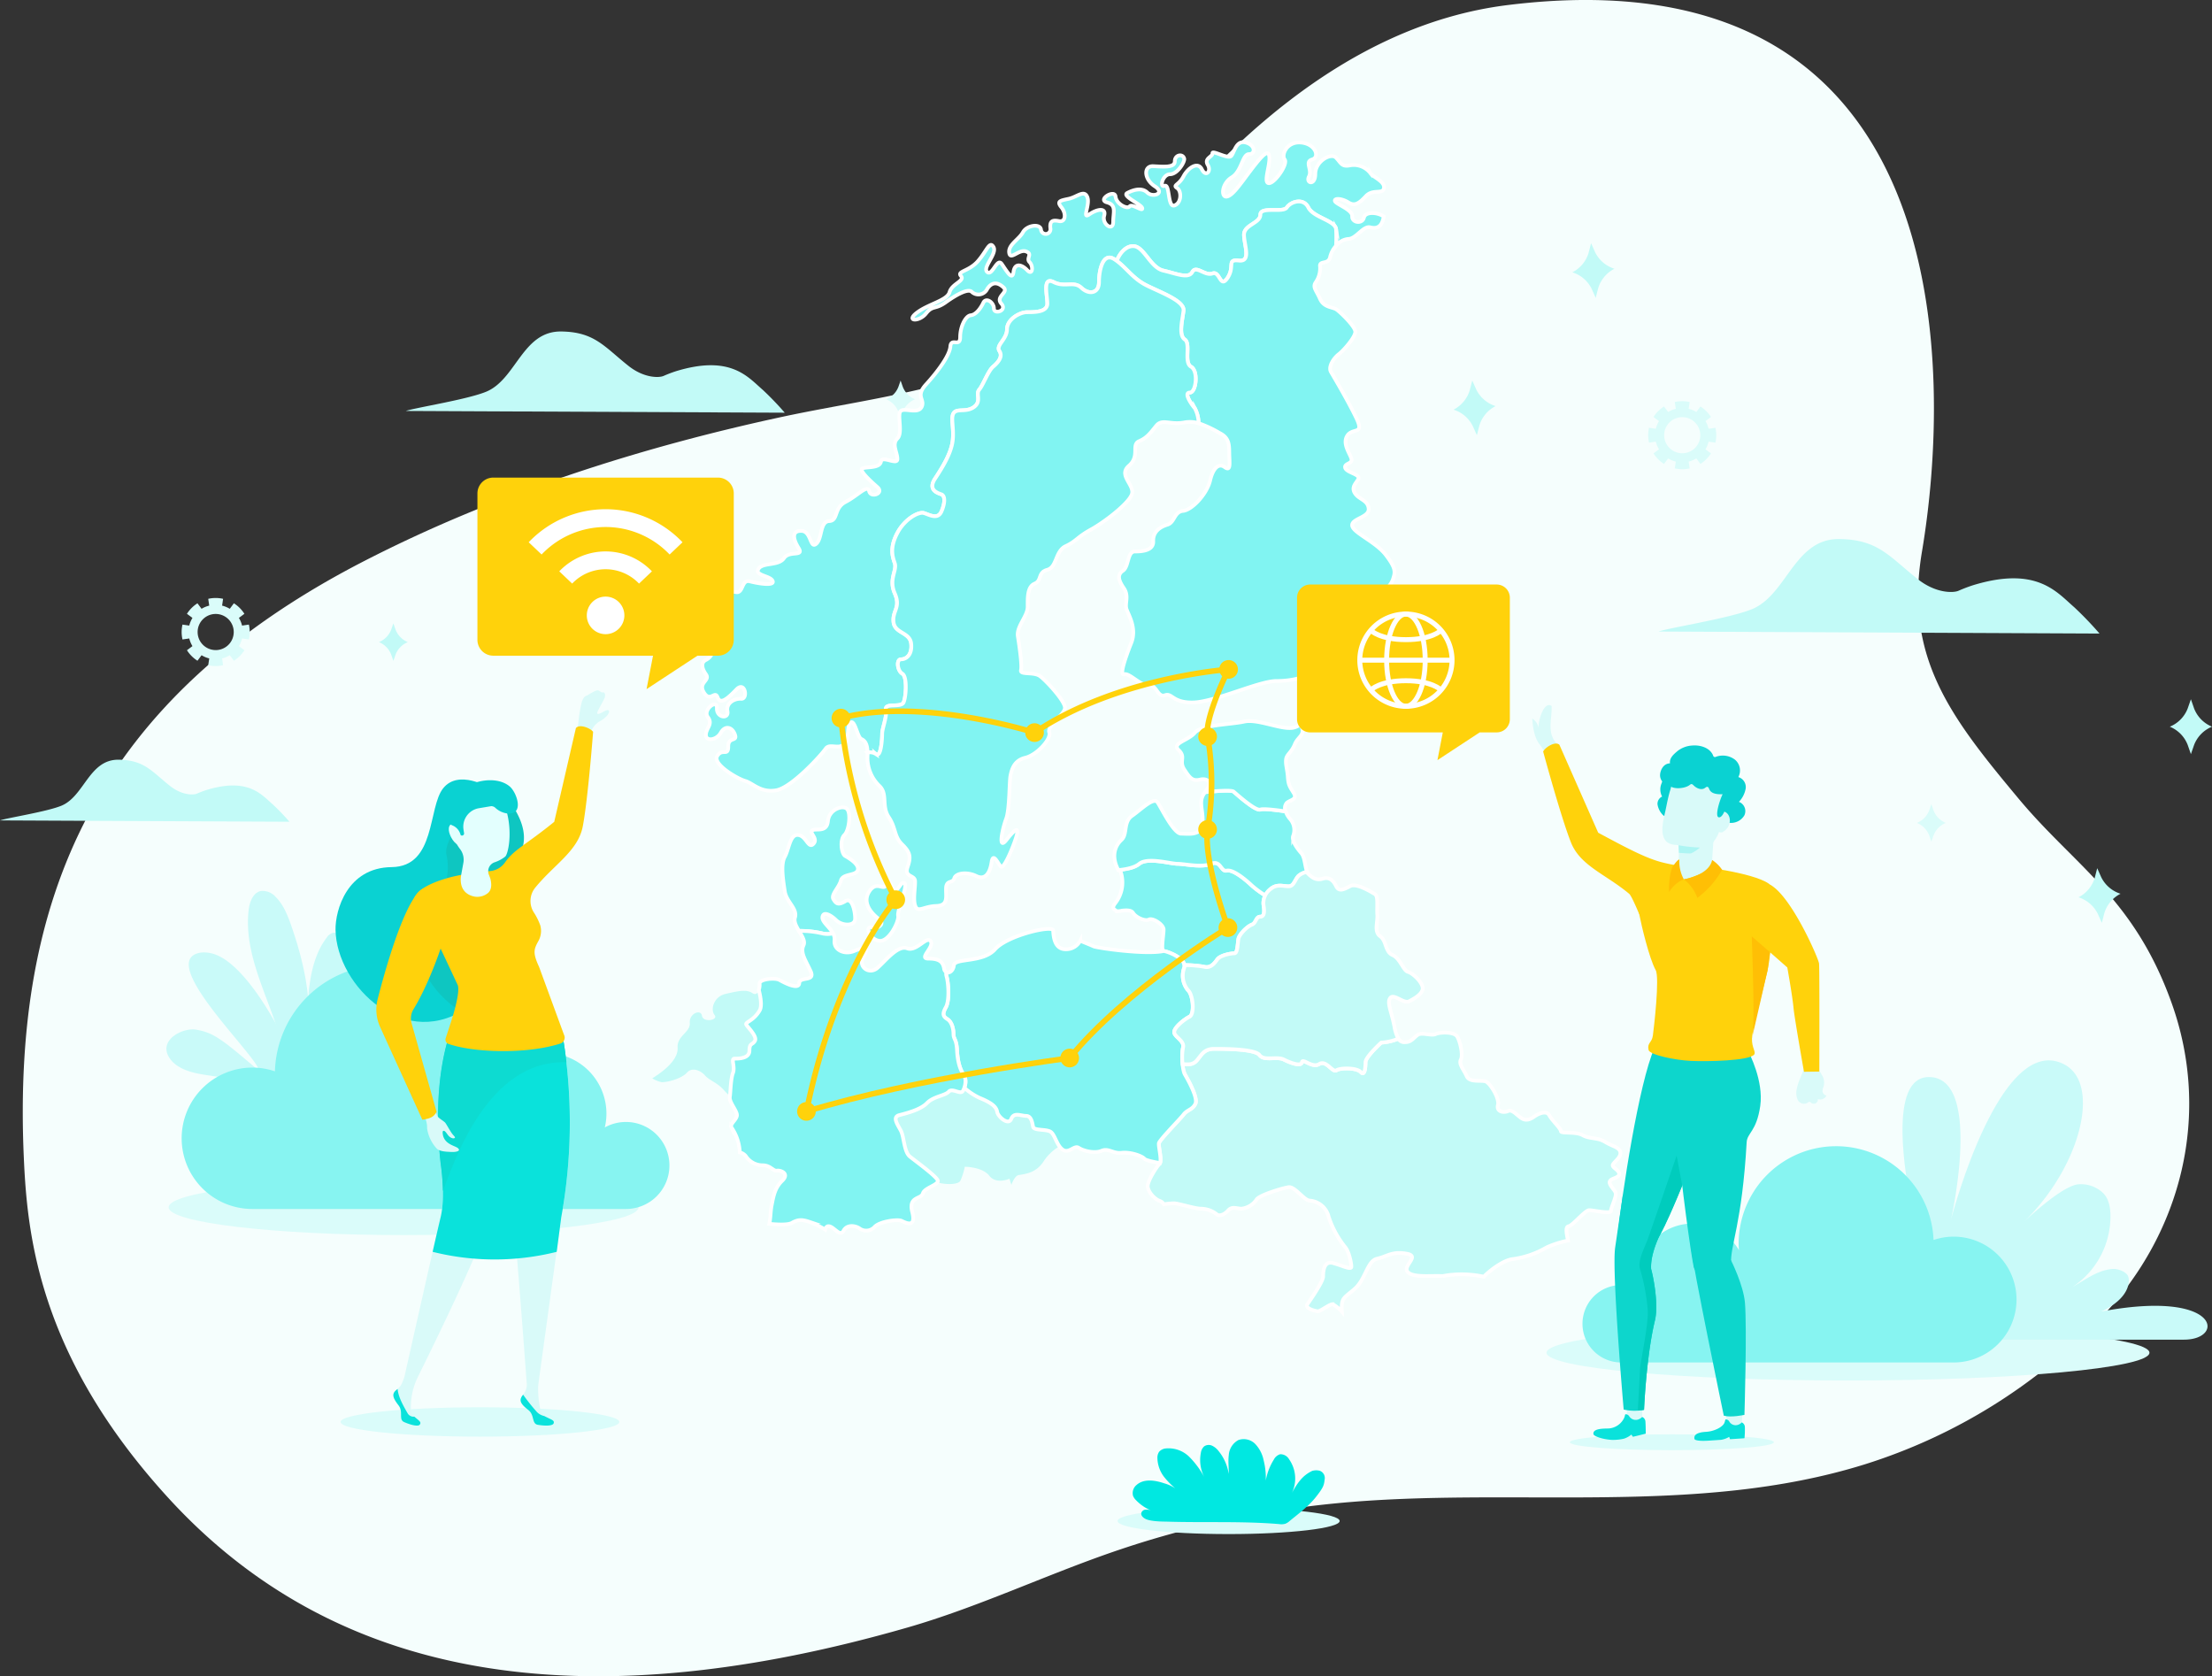 <svg xmlns="http://www.w3.org/2000/svg" xmlns:xlink="http://www.w3.org/1999/xlink" width="592.213" height="448.727" viewBox="0 0 592.213 448.727"><rect x="0" y="0" width="592.213" height="448.727" fill="#333333" stroke="none"/><defs><style>.a,.j,.k,.l{fill:none;}.b{fill:#f5fefd;}.c,.d{fill:#c2faf7;}.c,.i{stroke:#fff;}.c,.i,.j,.k,.l{stroke-miterlimit:10;}.e{fill:#dafcfa;}.f{fill:#c9faf9;}.g{fill:#87f4f1;}.h{fill:#00e8e1;}.i{fill:#81f4f2;}.j{stroke:#f08652;stroke-width:0.71px;}.k,.l{stroke:#ffd20b;}.k{stroke-width:0.505px;}.l{stroke-width:1.5px;}.m{fill:#ffd20b;}.n{fill:#d9faf9;}.o{fill:#0ad2d2;}.p{fill:#0ec6c1;}.q{fill:#0ae2db;}.r{fill:#0ddbd1;}.s{fill:#e3fffe;}.t{fill:#fff;}.u{fill:#0dd6cc;}.v{fill:#00ccbd;}.w{fill:#adf5f3;}.x{fill:#ffbf05;}.y{clip-path:url(#a);}</style><clipPath id="a"><path class="a" d="M-124.684,2309.407l-38.648-36.747h77.3l-38.648,36.747"/></clipPath></defs><g transform="translate(286.821 -2144.672)"><path class="b" d="M294.583,2413.176c-10.037-28.054-25.838-36.593-40.869-54.588-18.359-21.979-30.742-37.957-25.975-66.227,7.787-46.194,11.123-161.4-110.84-146.342-43.71,5.4-78.255,38.988-103.384,72.517-21.385,28.531-59.85,31.049-90.813,37.7-38.039,8.171-76.791,20.517-111.984,38.607-72.487,37.253-94.137,90.807-91.18,159.328.893,20.707,3.815,53.313,38.69,91.471,47.072,51.5,115.472,58.4,197.8,34.745,18.842-5.416,36.655-13.905,55.194-20.3a259.77,259.77,0,0,1,59.566-12.972c47.283-4.584,96.3,3.71,141.658-10.447a149.426,149.426,0,0,0,63.356-39.4C297.47,2474.516,305.175,2442.79,294.583,2413.176Z"/><path class="c" d="M144.952,2456.627c0-.715,2.207-1.97,2.047-3.406s-2.047-1.61-4.094-2.865-4.1-.719-6-1.791-5.83-.361-5.83-1.075-2.515-3.048-3.146-4.3-2.678-.541-3.94.353-2.371,1.256-3.625.367-2.365-2.334-3.467-1.8-3.151.181-2.677-1.617-2.049-5.725-3.153-6.264-4.414.351-5.2-1.439-2.207-3.227-1.576-4.479-.159-4.666-.945-6.1-4.727-1.253-5.828-.717-3.63-.536-4.733.182-1.732,1.969-3.31,1.969a1.9,1.9,0,0,1-1.942-.924,14.223,14.223,0,0,1-4.566,1.051s-4.209,3.819-4.209,5.252-.2,3.83-1.26,2.633-5.461-1.2-6.509-.476-2.733-2.87-4.624-1.673-4.414-1.675-4.625-.484-2.939.244-4.832-.713-5.255.479-6.512-1.2-9.458-1.669-12.188-1.669-3.358,1.669-4.624,3.109c-1.137,1.3-2.459,1.031-3.8.964a8.11,8.11,0,0,0,.6,2.736c.629,1.077,3.627,6.273,2.836,7.9-.787,1.606-2.207,1.606-3.155,2.861s-6.461,6.814-6.616,7.7.947,4.846.155,5.565-3.15,4.478-3.15,5.909,1.734,3.407,3.15,3.944a2.007,2.007,0,0,1,1.16.934,19.1,19.1,0,0,1,2.732-.271c1.052,0,5.673,1.441,7.14,1.441a7.046,7.046,0,0,1,4.207,1.429c.635.713,2.1.232,3.15-.96s2.315-.469,3.575-.469a5.624,5.624,0,0,0,3.991-2.4c.63-1.19,6.937-3.112,8.614-3.352s4.2,3.588,5.672,3.588a5.675,5.675,0,0,1,5.043,4.3A25.84,25.84,0,0,0,73.3,2478.5c1.049,1.2,1.674,4.307,1.674,5.259s-2.3-.239-4.828-.952-2.731,2.153-2.731,3.581-3.57,6.455-4.2,7.415,1.265,1.673,2.735,1.9c.625.106,3.152-1.9,3.991-1.9a8.681,8.681,0,0,1,2.5,2.005c-.236-3.741.446-3.534,3.378-6.068,3.046-2.625,3.359-7.529,6.093-8.129s3.885-2.038,7.881-1.325-1.995,3.592.727,5.261c1.8,1.106,6.031.561,8.851.731a27.868,27.868,0,0,1,11.058.164c1.844-1.882,5.4-4.456,7.73-4.711a24.279,24.279,0,0,0,9.033-3.1,25.521,25.521,0,0,1,5.779-1.854c-.344-1.684-.785-3.675.16-3.835,1.1-.166,4.408-4.3,5.514-4.3s5.833,1.076,5.833.183,1.573-3.945,1.254-4.842-1.888-2.151-1.568-3.048,2.516-.89,2.516-1.974C146.683,2457.891,144.952,2457.347,144.952,2456.627Z"/><path class="d" d="M275.278,2314.272a93.513,93.513,0,0,0-6.8-7.075c-4.651-4-9.993-11.079-27.063-5.863a39.882,39.882,0,0,0-3.891,1.485c-1.506.64-6.166.653-10.941-3.139-7.588-6.022-10.552-10.569-20.945-10.709-12.1-.164-14,14.911-23.4,18.77-5.982,2.457-21.765,4.9-25.03,5.987Z"/><path class="d" d="M-76.725,2255.151a80.407,80.407,0,0,0-5.843-6.08c-4-3.438-8.585-9.519-23.254-5.037a33.828,33.828,0,0,0-3.345,1.277c-1.294.548-5.3.559-9.4-2.7-6.52-5.174-9.067-9.082-18-9.2-10.4-.141-12.031,12.813-20.106,16.129-5.142,2.112-18.7,4.209-21.509,5.144Z"/><path class="d" d="M-209.327,2364.65a60.337,60.337,0,0,0-4.465-4.643c-3.053-2.628-6.557-7.272-17.76-3.849a25.8,25.8,0,0,0-2.554.973c-.991.419-4.051.43-7.184-2.057-4.979-3.956-6.926-6.938-13.746-7.031-7.941-.108-9.19,9.787-15.359,12.321-3.926,1.611-14.282,3.212-16.426,3.927Z"/><path class="d" d="M298.882,2334.33l.861-2.469.86,2.469a8.637,8.637,0,0,0,4.789,4.875h0a8.634,8.634,0,0,0-4.789,4.874l-.86,2.469-.861-2.469a8.619,8.619,0,0,0-4.789-4.874h0A8.622,8.622,0,0,0,298.882,2334.33Z"/><path class="d" d="M138.505,2212.309l.65-2.532,1.067,2.387a8.621,8.621,0,0,0,5.181,4.454h0a8.626,8.626,0,0,0-4.36,5.261l-.65,2.531-1.065-2.387a8.62,8.62,0,0,0-5.183-4.454h0A8.613,8.613,0,0,0,138.505,2212.309Z"/><path class="d" d="M106.691,2249.073l.651-2.532,1.063,2.388a8.643,8.643,0,0,0,5.184,4.454h0a8.623,8.623,0,0,0-4.36,5.26l-.651,2.533-1.064-2.389a8.622,8.622,0,0,0-5.184-4.452h0A8.62,8.62,0,0,0,106.691,2249.073Z"/><path class="d" d="M274.01,2379.617l.65-2.532,1.065,2.388a8.638,8.638,0,0,0,5.183,4.454h0a8.622,8.622,0,0,0-4.361,5.26l-.65,2.532-1.065-2.388a8.622,8.622,0,0,0-5.184-4.453h0A8.615,8.615,0,0,0,274.01,2379.617Z"/><path class="e" d="M-45.118,2248.229l-.588-1.688-.588,1.688a5.9,5.9,0,0,1-3.271,3.33h0a5.9,5.9,0,0,1,3.271,3.332l.588,1.687.588-1.687a5.9,5.9,0,0,1,3.271-3.332h0A5.9,5.9,0,0,1-45.118,2248.229Z"/><path class="e" d="M230.845,2361.633l-.588-1.687-.588,1.687a5.893,5.893,0,0,1-3.273,3.331h0a5.893,5.893,0,0,1,3.273,3.332l.588,1.687.588-1.687a5.9,5.9,0,0,1,3.271-3.332h0A5.9,5.9,0,0,1,230.845,2361.633Z"/><path class="d" d="M-14.14,2223.452l-.972-2.786-.971,2.786a9.735,9.735,0,0,1-5.406,5.5h0a9.733,9.733,0,0,1,5.406,5.506l.971,2.787.972-2.787a9.744,9.744,0,0,1,5.405-5.506h0A9.745,9.745,0,0,1-14.14,2223.452Z"/><path class="d" d="M-180.915,2313.232l-.588-1.686-.588,1.686a5.888,5.888,0,0,1-3.273,3.331h0a5.894,5.894,0,0,1,3.273,3.333l.588,1.688.588-1.688a5.9,5.9,0,0,1,3.271-3.333h0A5.9,5.9,0,0,1-180.915,2313.232Z"/><path class="e" d="M-222.864,2310.085l1.474-1.1a9.132,9.132,0,0,0-2.814-2.813l-1.1,1.475a7.276,7.276,0,0,0-2.054-.851l.265-1.821a9.163,9.163,0,0,0-1.988-.224,9.189,9.189,0,0,0-1.99.224l.267,1.821a7.163,7.163,0,0,0-2.051.851l-1.1-1.475a9.168,9.168,0,0,0-2.815,2.813l1.475,1.1a7.244,7.244,0,0,0-.852,2.054l-1.82-.267a9.177,9.177,0,0,0-.225,1.989,9.183,9.183,0,0,0,.225,1.99l1.82-.266a7.223,7.223,0,0,0,.852,2.051l-1.475,1.1a9.163,9.163,0,0,0,2.815,2.813l1.1-1.475a7.161,7.161,0,0,0,2.051.853l-.267,1.818a9.011,9.011,0,0,0,1.99.226,8.986,8.986,0,0,0,1.988-.226l-.265-1.818a7.274,7.274,0,0,0,2.054-.853l1.1,1.475a9.106,9.106,0,0,0,2.814-2.813l-1.474-1.1a7.076,7.076,0,0,0,.849-2.051l1.825.266a9.182,9.182,0,0,0,.222-1.99,9.177,9.177,0,0,0-.222-1.989l-1.825.267A7.1,7.1,0,0,0-222.864,2310.085Zm-6.213,8.611a4.834,4.834,0,0,1-4.834-4.834,4.834,4.834,0,0,1,4.834-4.835,4.833,4.833,0,0,1,4.834,4.835A4.832,4.832,0,0,1-229.077,2318.7Z"/><path class="e" d="M169.773,2257.4l1.474-1.1a9.146,9.146,0,0,0-2.814-2.814l-1.1,1.475a7.271,7.271,0,0,0-2.055-.851l.266-1.821a8.942,8.942,0,0,0-3.979,0l.268,1.821a7.163,7.163,0,0,0-2.051.851l-1.1-1.475a9.161,9.161,0,0,0-2.815,2.814l1.475,1.1a7.23,7.23,0,0,0-.852,2.053l-1.82-.266a8.9,8.9,0,0,0,0,3.978l1.82-.265a7.224,7.224,0,0,0,.852,2.049l-1.475,1.1a9.161,9.161,0,0,0,2.815,2.813l1.1-1.474a7.129,7.129,0,0,0,2.051.851l-.268,1.819a8.876,8.876,0,0,0,3.979,0l-.266-1.819a7.236,7.236,0,0,0,2.055-.851l1.1,1.474a9.125,9.125,0,0,0,2.814-2.813l-1.474-1.1a7.131,7.131,0,0,0,.849-2.049l1.824.265a8.982,8.982,0,0,0,0-3.978l-1.824.266A7.138,7.138,0,0,0,169.773,2257.4Zm-6.213,8.611a4.834,4.834,0,1,1,4.834-4.834A4.834,4.834,0,0,1,163.56,2266.011Z"/><path class="e" d="M-241.673,2467.866c0,4.106,28.164,7.433,62.9,7.433s62.913-3.327,62.913-7.433-28.17-7.433-62.913-7.433S-241.673,2463.76-241.673,2467.866Z"/><path class="f" d="M-205.694,2428.331c3.4-11.706.871-24.328-3.141-35.837-.963-2.764-2.072-5.59-4.137-7.668a4.648,4.648,0,0,0-3.99-1.634c-2.154.437-3.06,3.005-3.3,5.189-1.535,13.8,7.559,26.447,9.86,40.136"/><path class="f" d="M-196.019,2422.454a35.992,35.992,0,0,1,3.243-10.066,17.766,17.766,0,0,1,7.2-7.575c1.387-.735,3.244-1.173,4.416-.131,1.291,1.146.873,3.255.113,4.8-4.178,8.476-14.846,12.273-18.9,20.8"/><path class="f" d="M-200.944,2429.37c2.65-4.944,5.207-9.991,6.666-15.4s1.773-11.271-.053-16.573c-.564-1.635-1.969-3.505-3.6-2.943a3.275,3.275,0,0,0-1.431,1.223c-3.045,4.009-4.217,9.131-4.766,14.134s-.566,10.086-1.666,15a4.213,4.213,0,0,1-.887,2.038,1.576,1.576,0,0,1-2.025.318,2.126,2.126,0,0,1-.619-1.077c-.7-2.19-11.555-24.729-21.391-26.314a7.441,7.441,0,0,0-2.408-.084c-12.336,2.048,15.453,27.825,15.66,31.66-10.054-8.618-12.183-10.2-16.761-11.03-3.526-.636-9.67,2.49-7.647,6.8,1.4,2.984,4.887,4.315,8.117,4.96,3.526.7,7.155.93,10.617,1.912s6.866,2.878,8.629,6.013"/><path class="g" d="M-219.261,2430.466a18.9,18.9,0,0,1,6.045,1,29.317,29.317,0,0,1,29.3-28.463,29.328,29.328,0,0,1,29.328,29.328c0,.739-.04,1.472-.093,2.2a16.231,16.231,0,0,1,13.971-7.982,16.252,16.252,0,0,1,16.249,16.246,16.133,16.133,0,0,1-.442,3.694,11.6,11.6,0,0,1,5.661-1.47,11.648,11.648,0,0,1,11.646,11.648,11.648,11.648,0,0,1-11.646,11.648H-219.261a18.923,18.923,0,0,1-18.924-18.922A18.924,18.924,0,0,1-219.261,2430.466Z"/><path class="e" d="M71.843,2551.84c0,1.931-13.311,3.5-29.731,3.5s-29.734-1.566-29.734-3.5,13.311-3.5,29.734-3.5S71.843,2549.9,71.843,2551.84Z"/><path class="h" d="M25.757,2552.014c9.961.305,19.955-.176,29.887.651a4.035,4.035,0,0,0,1.636-.084,3.792,3.792,0,0,0,1.166-.741c2.428-1.991,5.094-3.957,7.045-6.433s2.164-3.126,2.317-4.6a2.069,2.069,0,0,0-1.291-2.413,3.784,3.784,0,0,0-2.006.028c-2.483,1.176-3.9,2.946-5.83,6.619a8.949,8.949,0,0,0-.373-9.715,2.667,2.667,0,0,0-2.4-1.36,2.844,2.844,0,0,0-1.7,1.458,15.533,15.533,0,0,0-2.371,7.969,19.552,19.552,0,0,0-.359-7.841,8.86,8.86,0,0,0-2.223-4.315,4.31,4.31,0,0,0-4.516-1.07,4.953,4.953,0,0,0-2.585,4.047c-.219,1.663.039,3.349-.018,5.025a12.571,12.571,0,0,0-2.7-6.112,4.763,4.763,0,0,0-1.723-1.437,2.165,2.165,0,0,0-2.148.169,2.874,2.874,0,0,0-.889,1.778,10.063,10.063,0,0,0,1.01,6.632,23.3,23.3,0,0,0-4.084-5.584,7.872,7.872,0,0,0-6.326-2.263,2.7,2.7,0,0,0-1.758.878,2.761,2.761,0,0,0-.469,1.675,8.6,8.6,0,0,0,1.938,5.247,21.838,21.838,0,0,0,4.146,3.887,10.445,10.445,0,0,0-4.228-2.346c-2.457-.837-5.459-1.31-7.409.406a2.818,2.818,0,0,0-.968,2.934,3.462,3.462,0,0,0,.841,1.21,11.875,11.875,0,0,0,3.965,2.7,3.752,3.752,0,0,0-1.488-.214,1.27,1.27,0,0,0-1.109.883c-.159.714.537,1.322,1.2,1.634C21.481,2552.033,24.819,2551.985,25.757,2552.014Z"/><path class="d" d="M-5.523,2447.662c-1.18-.794-4.464-.262-4.7-1.335s-.456-2.932-1.872-2.932-3.285-1.065-3.988.8-3.521-.535-3.762-1.869c-.226-1.339-1.4-2.407-4.691-3.739a17.209,17.209,0,0,1-4.109-2.714,4.8,4.8,0,0,1-.375.856c-.631,1.077-2.836-.892-3.784.183s-4.1,1.252-5.824,3.049-5.363,2.688-7.412,3.229-.315,2.683.471,4.3.8,5.554,2.371,6.81,6.773,5.017,7.4,6.276a.556.556,0,0,1-.089.6c2.186.67,5.6.687,6.188-.429a17.319,17.319,0,0,0,1.172-3.738s4.693,0,6.57,2.407,5.4.793,5.4.793.2.685.51,1.631c.506-1.317,1.168-2.479,1.978-2.611,1.977-.32,4.8-.643,6.776-3.861a13.052,13.052,0,0,1,4.119-3.849C-4.124,2450.2-4.614,2448.291-5.523,2447.662Z"/><path class="d" d="M-102.907,2431.81c1.282-1.457,3.529-.731,4.816.733s3.215,1.823,5.141,4.014a15.766,15.766,0,0,0,1.55,1.529c.181-1.536.217-4.607.815-6.193.629-1.668-.634-3.828.418-3.828s3.99,0,3.99-2.143.844-1.437,1.479-2.635-1.893-3.587-2.319-4.307,1.895-.95,3.577-3.809c.608-1.053.357-3.181-.209-5.481-.276.844-.84,1.46-1.79.813-1.578-1.077-3.986-.478-7.138.238s-4.1,4.181-2.951,5.613-3.041,2.156-3.355.247-3.466-.6-3.262,1.909-3.467,3.467-3.256,6.568c.215,3.117-3.36,5.98-5.672,7.533-.36.244-.733.493-1.113.74a8,8,0,0,0,2.533,1.015C-107.726,2434.366-104.194,2433.277-102.907,2431.81Z"/><path class="i" d="M16.519,2389.043c.785,1.262,3.308,2.332,4.254,1.794s3.937,1.259,3.937,2.692-.783,5.738,0,5.738c.717,0,5.254,1.6,5.566,3.764a31.222,31.222,0,0,1,5.21.419c1.683.475,2.727-.718,3.564-1.912s3.779-1.673,4.621-1.673.847-2.628,1.055-3.831c.209-1.188,2.314-3.341,3.571-3.814s1.05-2.157,2.313-2.157,1.048-1.915.842-3.11a4.081,4.081,0,0,1,.508-2.552,26.176,26.176,0,0,1-3.6-2.639c-1.926-1.827-5.138-4.39-6.744-4.029-1.607.376-1.607-2.914-4.176-1.821s-7.067,0-9,0c-1.916,0-8.025-1.834-10.271,0-1.293,1.042-3.08,1.362-5.179,1.549a8.992,8.992,0,0,1-1.155,8.9c-1.143,1.468-.475,1.662.361,2.245a5.4,5.4,0,0,0,1.408-.161C14.883,2388.315,16.056,2388.308,16.519,2389.043Z"/><path class="i" d="M-60.536,2373.809c-1.057-.588-1.475-4.423-.216-5.609s1.788-5.744.739-6.935-4.838,0-5.15,3.224-3.362,1.792-4.2,2.5,1.673,2.151.31,3.584-1.888-2.148-4.093-2.378c-2.208-.248-2.422,3.818-3.571,5.852s-.426,6.331,0,9.206,3.466,4.654,2.727,7.047c-.34,1.111.351,2.358,1.081,3.579a25.632,25.632,0,0,1,6.49.719,6.417,6.417,0,0,0,2.627-.063c-.923-1.716-3-3.1-2.841-4.355.214-1.662,2.207-.606,3.68.836s4.728,1.672,5.041-.117c.191-1.108-.525-6.219-2.522-5.022s-2.519.718-3.256-.478,1.467-3.1,2-5.021,3.986-1.2,4.511-2.752S-59.493,2374.409-60.536,2373.809Zm15.864,7.291c-.845-.6-1.473,1.675-2.417,1.919s-2-4.551-2.42-1.919-2.522-1.073-4.621,2.266c-2.1,3.354,1.26,6.341,2.729,7.421s-.1,2.623-1.993,2.15-.736,3.1,1.888,3.584,5.462-5.258,5.147-6.7S-43.679,2381.808-44.672,2381.1Z"/><path class="i" d="M78.345,2202.91c-.422,1.8-3.254,1.436-3.153-.356s-4.412-3.226-4.621-4.067,1.893-.716,3.576.357,2.835.358,4.721-1.668,4.518-.361,4.834-2.151-3.047-2.992-3.678-4.066a5.627,5.627,0,0,0-5.355-2.031c-2.309.477-2.414-.6-3.786-2.031s-5.561.957-5.561,4.3-2.63,2.51-1.688.715-1.257-3.944.847-4.543.945-4.178-2.948-4.538-5.356,3.346-4.409,4.538-2.632,6.338-4.205,6.338.212-4.419.109-6.812-1.576-1.075-4.519,2.748-5.145,7.289-6.826,7.646-1.474-3.465,1.259-5.134,2.835-6.217,4.618-6.217,1.787-2.388-.835-3.107-3.054,2.628-3.9,3.588-5.136-1.675-5.037-.719-2.306,1.311-1.26,3.1-.527,3.351-1.576,1.2-3.675-.482-4.933,1.909-2.947,2.271-1.688,3.111,1.158,4.061-.729,4.658-1.162-5.857-2.628-5.257-.529-3.111,1.466-3.111,3.992-3.345,3.781-4.177c-.349-1.4-2.515-1.075-2.515.716s-3.154,1.436-5.778,1.312-2.523,3.468.419,5.375-.522,3.115-2,1.678-3.78-.72-5.358.113,3.785,3,4,4.071-2.74-1.317-3.367-.48-3.568-.6-3.785-2.632-4.94.838-2.306,1.553,1.679,2.635,1.679,5.262-3.051.6-2.418-1.671-1.895-1.8-3.986-.367.315-2.623-.529-4.657-2.735,0-4.945.48-3.356.6-1.991,2.273,1.16,4.061-.633,3.7-2.516,0-2.314,1.916a1.272,1.272,0,1,1-2.514.357c-.211-1.673-3.783-1.2-4.837.72s-3.989,3.347-3.677,5.494,2.633-1.08,4.524-.363-.11,1.8.943,2.869.836,3.71-.633,2.156-3.361-2.041-3.678.474-1.888-.358-3.151-2.154-2.518,3.353-3.888,2.154,2.735-4.9,1.681-6.691-1.786,1.081-4.2,3.824-5.664,2.634-4.51,3.947-2.42,2.034-3.047,4.3-5.572,3.111-8.728,5.5.634,2.507,2.42.235,2.42-.954,5.254-2.985,5.883-3.707,6.933-2.873a2.606,2.606,0,0,0,4.2-.716c1.37-2.152,3.051-1.677,4.412-.357s-2.306,2.393-.628,4.3-1.994,2.979-1.994,1.312-2.1-3.106-2.84-1.558-1.991,3.225-3.358,3.352-2.836,2.989-2.836,5.855-2.419,0-2.625,2.51-3.575,6.93-6.517,10.153-.209,3.949-1.157,5.982-4.414.236-5.563,1.075.629,5.859-.945,7.413,0,3.7,0,5.494-4.1-1.078-4.412.717-3.894,1.321-4.941,1.79,2.107,3.346,4,5.02-1.786,2.988-2.21,1.077-3.051,1.2-6.3,2.87-1.889,5.016-4.412,5.137-1.787,4.657-3.465,6.089-1.262-3.336-3.892-3.461-2.417,2.029-.842,4.542-2.412.6-3.886,2.751-5.676,1.075-6.829,2.866,3.149,1.8,3.782,3.225-3.782.718-6.1.121-1.676,3.345-3.78,2.869-4.727,2.032-3.254,3.709-1.161,1.908-2.629.836-2.729,1.55-3.257,3.583,2.837,3.113,2.731,4.06-2.731,2.511-.841,3,.53,2.383-.73,2.98-1.265,2.042,0,3.83-2.208,2.146-.53,4.9,2.935-.721,3.677,1.308,2.731.244,5.045-2.147,3.155,2.63,1.26,2.511-4.094,1.185-3.681,3.346c.423,2.145-2.935,1.791-2.83-.837s-3.885.474-2.423,2.391-.518,2.987-.518,4.778,2.836,1.432,3.989-.6,3.045-1.549,3.78.487-1.786.476-1.786,3.222-1.575.356-2.941,2.513,5.356,6.093,7.458,6.687,4.1,3.226,8.3,2.517c4.209-.724,12.185-9.559,13.236-11.12s3.367.243,4.939-1.2.631-5.134,1.79-5.844c1.156-.726,1.783,3.938,2.836,4.414.947.428,1.638,1.277,1.681,3.664a2.829,2.829,0,0,1,2.217.355c1.354,1.156,1.689-3.835,1.689-5.369s1.354-4.611,1.014-6.533,4.047-.379,4.731-1.914,1-6.913-.34-7.681-1.69-3.844-.344-3.844,3.043-1.157,2.705-4.224-4.391-2.686-4.723-5.756,2.018-3.84.332-7.68.672-6.149,0-8.069-1.347-4.223.682-8.061,5.738-5.767,7.088-5.37c1.346.376,3.712,1.918,4.726-.4,1.008-2.3,1.008-4.218,0-4.6s-3.712-1.155-1.693-4.229,4.387-6.909,4.732-10.359-.675-6.15.333-7.3,3.379,0,5.4-1.532.336-3.457,1.348-4.609,2.367-4.991,3.715-6.139,2.7-2.694,1.687-4.228,2.029-3.077,2.029-5.764,3.37-4.609,5.4-4.609,5.4,0,5.4-2.3-1.357-7.3,1.684-5.756,5.4-.39,7.428,1.531,4.722,1.54,4.722-1.531,1.018-8.067,4.055-6.147c.236.15.458.32.689.484,1-2.57,2.916-4.194,4.711-3.942,2.7.392,4.383,5.761,7.765,6.527s6.749,2.31,7.762.379,3.379,1.157,5.4.389,2.023,4.227,4.053,1.156-.34-4.993,3.036-4.606,1.354-4.226,1.354-6.915,4.383-3.074,4.383-5.375,6.078-.389,7.09-1.924,4.389-2.682,5.744,0,7.082,3.454,7.422,5.765a38.535,38.535,0,0,1,0,4.5,4.777,4.777,0,0,1,3.269-1.838c2.1,0,3.983-3.58,5.877-3.106,1.577.4,3.133.1,3.616-2.894C81.95,2201.438,78.731,2201.28,78.345,2202.91Z"/><path class="i" d="M-33.44,2405.9c.476,1.433.953,6.449-.153,8.428s-.627,2.507.475,3.22,1.576,2.515,1.576,3.944.787,1.261.945,4.307.789,5.194,1.733,6.45a4.076,4.076,0,0,1,.215,3.624,17.209,17.209,0,0,0,4.109,2.714c3.286,1.332,4.465,2.4,4.691,3.739.241,1.334,3.055,3.739,3.762,1.869s2.576-.8,3.988-.8,1.644,1.867,1.872,2.932,3.524.541,4.7,1.335,1.633,3.741,3.284,4.815c1.642,1.055,3.045-1.34,4.221-.538s4.229,1.593,6.109.8,3.043.794,5.394.534,5.4.8,6.1,1.6c.369.418,2.353.838,4.162,1.141.468-1.089-.445-4.472-.3-5.305.155-.891,5.674-6.451,6.616-7.7s2.368-1.255,3.155-2.861c.791-1.623-2.207-6.819-2.836-7.9s-.942-5.372-.473-7.171-2.363-2.869-2.363-4.122,2.675-3.408,4.1-4.121.947-5.741-.313-6.993a6.08,6.08,0,0,1-1.108-6.1c.79-2.507-4.725-4.479-5.515-4.479h0c-4.926,1.035-17.783-.827-18.736-1.259-.621-.286-2.221-.937-3.59-1.492a4.273,4.273,0,0,1-3.886,2.275c-3.043,0-3.259-3.468-3.356-5.019s-12.3,1.316-15.555,5.019-10.82,2.27-11.027,4.3c-.157,1.476-1.29,2.241-2.028,1.831A2.284,2.284,0,0,0-33.44,2405.9Z"/><path class="i" d="M28.446,2375.912c1.931,0,6.432,1.094,9,0s2.569,2.2,4.176,1.821c1.606-.361,4.818,2.2,6.744,4.029a26.176,26.176,0,0,0,3.6,2.639,5.614,5.614,0,0,1,1.384-1.744c1.682-1.432,3.356-.724,4.831-.724s1.68-1.906,2.735-2.863a5.115,5.115,0,0,1,2.206-1.013c-.564-1.324-.59-3.9-1.525-4.969-1.106-1.251-2.682-3.4-2.2-4.658a4.419,4.419,0,0,0-.8-4.484,5.974,5.974,0,0,1-1.2-2.06c-2.565-.378-6.012-.8-6.784-.5-1.263.477-6.3-4.064-7.144-4.788-.551-.462-4.291-.219-7.655.137-1.939,2.446-.54,4.241-.643,8-.107,3.826-3.786,3.106-5.776,3.106s-5.26-6.811-6.3-8.369-4.423,1.918-6.836,3.586-1.152,4.9-2.834,6.451-2.73,4.187-1.055,7.654c.069.142.116.288.182.428,2.1-.188,4.336-.631,5.629-1.673C20.421,2374.078,26.53,2375.912,28.446,2375.912Z"/><path class="i" d="M-83.44,2415.171c-1.682,2.859-3.99,3.1-3.577,3.809s2.952,3.116,2.319,4.307-1.479.483-1.479,2.635-2.943,2.143-3.99,2.143.211,2.16-.418,3.828-.634,5.019-.844,6.451,2.105,3.829,1.893,5.022-1.893,2.151-1.467,3.1a12.737,12.737,0,0,1,2.244,6.7,3,3,0,0,1,1.582.954,5.407,5.407,0,0,0,4.571,2.5c2.05,0,2.839,1.619,3.782,1.437s3.471.722,1.424,2.69-2.367,4.3-2.837,6.63c-.307,1.517-.291,3.612-.619,4.907,2,.2,4.962.367,6.033-.243,1.678-.951,2.724-.951,4.828-.235a26.756,26.756,0,0,1,4.1,2.033c.127-.475.352-.845.78-.908,1.423-.166,3.157,3.053,4.1,1.254s3.149-1.42,4.25-.709a3.054,3.054,0,0,0,4.1-.363c1.256-1.43,6.142-2.148,7.248-1.612s3.935,1.975,2.834-2.332,2.361-3.4,2.838-5.016,4.57-2.332,3.938-3.584-5.831-5.019-7.4-6.276-1.576-5.2-2.371-6.81-2.52-3.765-.471-4.3,5.675-1.439,7.412-3.229,4.881-1.974,5.824-3.049,3.153.894,3.784-.183,1.1-3.228.16-4.48-1.576-3.407-1.733-6.45-.945-2.87-.945-4.307-.473-3.223-1.576-3.944-1.574-1.251-.475-3.22.629-6.995.153-8.428a2.284,2.284,0,0,1-.028-.981,1.284,1.284,0,0,1-.6-.994c-.321-1.912-1.468-2.628-4.2-2.628s1.678-3.11.625-4.659-3.779,2.86-6.3,1.912-5.781,3.349-7.985,5.257-5.362-.357-3.681-3.107,0-2.513-2.523-1.433-5.565-.238-5.254-2.87a3.071,3.071,0,0,0-.413-1.857,6.417,6.417,0,0,1-2.627.063,25.632,25.632,0,0,0-6.49-.719c.839,1.387,1.743,2.754,1.229,3.829-.941,2.038.535,3.949,1.893,6.932s-2.939,1.316-3.045,3.223-3.988-.114-5.254-.834-5.461-.239-5.355.957a4.549,4.549,0,0,1-.209,1.7C-83.083,2411.99-82.832,2414.118-83.44,2415.171Z"/><path class="i" d="M75.613,2311.19c1.685-4.3,9.24-7.625,10.512-11.47.628-1.923.837-2.873-1.894-6.458s-8.822-5.976-9.039-7.885,4.629-2.152,4.414-4.546-2.727-2.386-3.784-4.3,1.267-3.114,1.054-4.064-3.361-1.433-3.574-2.635,2.107-.949,1.674-2.385c-.413-1.431-2.51-4.068-1.04-6.218s4.624,0,2.309-4.778-5.886-10.754-6.724-12.2.838-3.825,2.1-4.77c1.266-.961,4.41-4.548,4.41-5.982s-3.992-5.262-5.04-5.975-3.362-.475-4.415-2.871-2.1-3.1-1.053-4.539a6.572,6.572,0,0,0,1.053-4.3c0-1.434,2.311-.243,2.727-2.391a6.8,6.8,0,0,1,1.572-2.943,38.535,38.535,0,0,0,0-4.5c-.34-2.311-6.074-3.078-7.422-5.765s-4.727-1.535-5.744,0-7.09-.38-7.09,1.924-4.383,2.689-4.383,5.375,2.024,7.294-1.354,6.915-1.011,1.532-3.036,4.606-2.03-1.924-4.053-1.156-4.383-2.308-5.4-.389-4.386.389-7.762-.379-5.062-6.135-7.765-6.527c-1.8-.252-3.709,1.372-4.711,3.942,2.614,1.926,4.326,4.654,7.748,6.427,3.712,1.923,10.465,4.222,10.133,6.914s-1.357,6.529.332,7.682-.332,6.143,1.689,7.3,1.354,6.91-.337,6.91.337,3.068,1.351,4.213a8.909,8.909,0,0,1,1,3.99,31.272,31.272,0,0,1,5.721,2.68c2.837,1.432,2.406,3.7,2.52,6.212s.2,3.933-1.26,2.864-3.05,0-3.893,3.59-4.834,7.886-7.248,8.125-2.2,3.105-4.207,3.7c-1.988.6-3.877,1.911-3.774,4.421s-2.939,2.75-4.939,2.75-1.574,4.063-3.154,5.132-1.264,2.515.211,4.667.21,4.065.729,5.621,2.843,5.136,1.265,9.077-3.256,8.847-1.889,8.372,4.516,3.227,6.618,2.99c2.1-.252,2.316,3.335,4.3,2.623s2,2.144,7.78,1.917,17.437-5.733,22.06-5.733a23.384,23.384,0,0,0,6.369-.826,33.389,33.389,0,0,1,3.4-4.914C67.632,2317.879,73.936,2315.5,75.613,2311.19Z"/><path class="i" d="M33.073,2253.971c-1.014-1.145-3.035-4.213-1.351-4.213s2.359-5.757.337-6.91,0-6.151-1.689-7.3-.672-5-.332-7.682-6.421-4.991-10.133-6.914-5.4-4.992-8.437-6.911-4.055,3.069-4.055,6.147-2.7,3.456-4.722,1.531-4.391,0-7.428-1.531-1.684,3.456-1.684,5.756-3.383,2.3-5.4,2.3-5.4,1.926-5.4,4.609-3.037,4.224-2.029,5.764-.336,3.075-1.687,4.228-2.7,4.984-3.715,6.139.679,3.074-1.348,4.609-4.389.375-5.4,1.532,0,3.848-.333,7.3-2.708,7.291-4.732,10.359.679,3.849,1.693,4.229,1.008,2.3,0,4.6c-1.014,2.315-3.38.773-4.726.4-1.35-.4-5.07,1.529-7.088,5.37s-1.357,6.141-.682,8.061-1.685,4.229,0,8.069-.675,4.608-.332,7.68,4.383,2.687,4.723,5.756-1.351,4.224-2.705,4.224-1,3.07.344,3.844,1.01,6.14.34,7.681-5.066,0-4.731,1.914-1.014,4.991-1.014,6.533-.335,6.525-1.689,5.369a2.829,2.829,0,0,0-2.217-.355c0,.238.008.48,0,.758a10.386,10.386,0,0,0,3.149,8.12c2.315,2.161.525,5.378,2.519,8.373s1.367,5.139,3.572,7.29,2.421,3.346,1.473,6.1,1.893,2.029,2,3.7-.623,5.137.112,6.812,2.205,0,5.566-.114,2.518-2.516,2.621-4.786,1.793-1.19,2.207-2.624,3.465-1.8,5.884-.61c2.413,1.2,3.673-.83,4.1-3.7s1.783.6,2.519,1.193,2.946-4.418,3.99-7.644-.1-2.626-2.517.471-1.051-3.1-.1-5.614.838-9.8,1.151-11.468.947-4.188,3.99-4.9,7.039-5.02,6.41-6.809,4.2-4.777,4.2-6.576-5.043-7.295-6.721-8.487-5.357-.239-5.046-1.553-.422-6.453-.84-9.081,2.623-5.381,2.623-7.895-.1-5.377,1.888-6.212.743-2.98,3.368-3.7,2.1-5.022,4.941-6.338,3.041-2.4,6.717-4.419,9.879-6.813,10.933-9.325-3.788-5.14-.736-7.771.52-5.618,2.727-6.572,3.048-2.265,4.628-4.18,3.67-.117,7.451-.837a8.341,8.341,0,0,1,3.848.194A8.909,8.909,0,0,0,33.073,2253.971Z"/><path class="i" d="M59.855,2343.867c.873-2.132,3.15-2.5,1.451-5.306a3.914,3.914,0,0,1-1.553.83c-3.053.96-9.67-2.386-13.449-1.554s-11.449.834-13.24,2.984-6.3,2.751-4.309,4.664,0,2.869,1.47,5.144,2.21,3.227,4.21,2.743,3.569.713,1.463,3.224a1.026,1.026,0,0,1-.087.137c3.364-.356,7.1-.6,7.655-.137.844.724,5.881,5.265,7.144,4.788.772-.294,4.219.124,6.784.5a2.1,2.1,0,0,1,.252-2.238c.945-.9,3-.9,1.889-2.692s-1.417-2.147-1.57-4.305-.634-3.222-.478-4.655S58.909,2346.2,59.855,2343.867Z"/><path class="c" d="M90.112,2404.824c-1.257-.363-2.051-3.585-4.1-4.483s-1.573-3.763-3.306-5.018-.632-3.764-.788-5.744.318-5.016-.629-5.554-4.889-3.044-6.617-2.148-3,1.611-3.786,0-1.888-2.513-3.62-1.974-2.84-.358-3.786-1.258a1.815,1.815,0,0,1-.361-.588,5.115,5.115,0,0,0-2.206,1.013c-1.055.957-1.262,2.863-2.735,2.863s-3.149-.708-4.831.724a4.692,4.692,0,0,0-1.892,4.3c.206,1.2.422,3.11-.842,3.11s-1.049,1.676-2.313,2.157-3.362,2.626-3.571,3.814c-.208,1.2-.208,3.831-1.055,3.831s-3.773.476-4.621,1.673-1.881,2.387-3.564,1.912a31.222,31.222,0,0,0-5.21-.419,1.527,1.527,0,0,1-.051.715,6.08,6.08,0,0,0,1.108,6.1c1.26,1.252,1.731,6.272.313,6.993s-4.1,2.865-4.1,4.121,2.836,2.331,2.363,4.122a15.057,15.057,0,0,0-.125,4.435c1.342.067,2.664.34,3.8-.964,1.266-1.44,1.9-3.109,4.624-3.109s10.931,0,12.188,1.669,4.625.244,6.512,1.2,4.62,1.916,4.832.713,2.736,1.675,4.625.484,3.572,2.387,4.624,1.673,5.462-.716,6.509.476,1.26-1.2,1.26-2.633,4.209-5.252,4.209-5.252a14.223,14.223,0,0,0,4.566-1.051,11.16,11.16,0,0,1-1.057-3.373c-.779-3.952-2.045-6.275-1.093-7.531s3.619,1.611,5.033.9,3.944-2.154,3.629-3.767S91.374,2405.181,90.112,2404.824Z"/><path class="j" d="M-9.847,2340.791"/><path class="k" d="M41.62,2393.057"/><path class="l" d="M41.934,2392.983s-6.652-18-5.447-26.272a73.035,73.035,0,0,0,0-24.853c-.828-4.254,4.083-14.967,5.623-17.99,0,0-29.953,2.1-51.957,16.923,0,0-30.32-9.647-51.83-3.881a134.248,134.248,0,0,0,14.67,48.616s-16.16,18.539-23.9,56.661"/><path class="l" d="M41.934,2392.983s-27.8,16.9-42.372,34.915"/><path class="m" d="M39.609,2323.869a2.5,2.5,0,1,1,2.5,2.5A2.5,2.5,0,0,1,39.609,2323.869Z"/><path class="m" d="M-12.345,2340.79a2.5,2.5,0,0,1,2.5-2.5,2.5,2.5,0,0,1,2.5,2.5,2.5,2.5,0,0,1-2.5,2.5A2.5,2.5,0,0,1-12.345,2340.79Z"/><path class="m" d="M-2.933,2427.9a2.5,2.5,0,0,1,2.5-2.5,2.5,2.5,0,0,1,2.5,2.5,2.5,2.5,0,0,1-2.5,2.5A2.5,2.5,0,0,1-2.933,2427.9Z"/><path class="m" d="M-73.413,2442.187a2.5,2.5,0,0,1,2.5-2.5,2.5,2.5,0,0,1,2.5,2.5,2.5,2.5,0,0,1-2.5,2.5A2.5,2.5,0,0,1-73.413,2442.187Z"/><path class="m" d="M33.987,2341.859a2.5,2.5,0,1,1,2.5,2.5A2.5,2.5,0,0,1,33.987,2341.859Z"/><path class="m" d="M33.987,2366.711a2.5,2.5,0,1,1,2.5,2.5A2.5,2.5,0,0,1,33.987,2366.711Z"/><path class="m" d="M39.432,2392.985a2.5,2.5,0,1,1,2.5,2.5A2.5,2.5,0,0,1,39.432,2392.985Z"/><path class="l" d="M-.433,2427.9s-40.6,5.273-70.478,14.289"/><path class="e" d="M-195.629,2525.328c0,2.17,16.707,3.93,37.311,3.93s37.3-1.76,37.3-3.93-16.7-3.933-37.3-3.933S-195.629,2523.153-195.629,2525.328Z"/><path class="n" d="M-131.243,2342.212a1.739,1.739,0,0,0,2.229-.844l.486-.991a5.658,5.658,0,0,1,2.51-2.755c.789-.376,2.717-2,2.172-2.739-.473-.63-2.789,1.482-3.084.746-.133-.341,1.19-2.48,1.895-3.925.383-.783.241-1.815-.394-1.679-.4.079-.636-.239-1.169-.522-.5-.265-2.351.961-2.861,1.232-.638.341-.959.195-1.581,1.781a38.7,38.7,0,0,0-.942,5.633l-.261,1.981a1.74,1.74,0,0,0,1,2.082Z"/><path class="o" d="M-155.9,2355.516s-8.111-4.989-12.259.158-1.9,20.995-13.816,21.122-15.089,11.532-15.014,16.761c.216,15.088,18.958,33.249,36.194,20.207s.764-26.537.7-34.575S-149.311,2362.284-155.9,2355.516Z"/><path class="p" d="M-154.117,2383.527c.931-6.006,14.031-10.323,3.5-24.638a1,1,0,0,0-1.316-.3c-1.178.686-4.562.534-6.483,1.742-3.6,2.261-9.751,9.132-8.85,13.282,1.92,8.858-4.8,14.928-6.811,24.22-1.953,9.56,12.126,21.713,20.158,20.306a8.1,8.1,0,0,0,5.938-4.417,7.065,7.065,0,0,0,.446-5.578.134.134,0,0,0-.01-.028C-149.558,2402.139-157.234,2403.583-154.117,2383.527Z"/><path class="n" d="M-136.549,2470.5a141.359,141.359,0,0,0,.708-46.431,9.041,9.041,0,0,0-7.966-7.571h0a9.609,9.609,0,0,0-10.521,10.049,65.871,65.871,0,0,0,1.183,9.1c2.69,13.715,7.331,79.578,7.367,79.593a5.107,5.107,0,0,1-.082.948,5.376,5.376,0,0,1-1.115,2.106c-.982,1.353-.378,2.271,1.634,3.861,1.693,1.334.81,3.672,2.53,3.944,2.382.381,4,.2,4.205-.377.291-.828-.389-.907-2.4-1.928-1.542-.783-1.729-5.569-1.747-7.425a9.263,9.263,0,0,1,.092-1.365Z"/><path class="n" d="M-156.736,2473.335c3.816-11.224,10.462-47.122,9.126-57.25l-9.08-.757a10.022,10.022,0,0,0-10.058,7.1c-1.978,6.557-3.871,17.6-2.1,33.693,0,0,1.365,8.75,0,14.377-1.244,5.111-8.386,36.9-9.691,42.7a19.63,19.63,0,0,1-.721,1.9,4.724,4.724,0,0,1-1.463,1.674c-1.286,1.073-.927,2.111.639,4.148,1.313,1.707-.117,3.754,1.484,4.443,2.215.951,3.83,1.178,4.169.663.487-.734-.153-.973-1.858-2.455-.668-.585-.61-2.624-.385-4.5a18.178,18.178,0,0,1,1.778-5.908C-171.191,2505.693-159.911,2482.672-156.736,2473.335Z"/><path class="q" d="M-137.778,2479.784a68.5,68.5,0,0,1-33.214,0c1-4.4,1.8-7.868,2.143-9.286,1.368-5.627,0-14.377,0-14.377-1.77-16.091.123-27.136,2.1-33.693a10.022,10.022,0,0,1,10.058-7.1l9.08.757a.3.3,0,0,0,0,.058l3.8.353a9.041,9.041,0,0,1,7.966,7.571,141.359,141.359,0,0,1-.708,46.431Z"/><path class="r" d="M-164.974,2455.2c-1.163,2.727-2.266,5.506-3.271,8.325a60.7,60.7,0,0,0-.6-7.406c-1.773-16.091.12-27.136,2.1-33.693a10.022,10.022,0,0,1,10.058-7.1l3.3.272h0l5.781.485a.3.3,0,0,0,0,.058l3.8.353a9.041,9.041,0,0,1,7.966,7.571c.231,1.452.458,3.135.671,4.985C-150.184,2428.491-159.477,2442.32-164.974,2455.2Z"/><path class="m" d="M-130.807,2365.945c1.377-7.035,2.779-25.366,2.779-25.366-.71-.987-3.685-2.2-4.615-.982l-5.795,25.076c-7.58,6.166-10.748,7.379-13.164,10.849a5.507,5.507,0,0,1-4.051,2.339,66.327,66.327,0,0,0-10.113,1.527c-15.451,4-9.112,9.7-9.112,9.7a22.711,22.711,0,0,1,4.617,6.523c1.983,4.224,4.523,9.635,6.014,12.82.619,2.015-1.224,7.964-1.881,9.967l-1.374,4.2a1.211,1.211,0,0,0,.744,1.524c6.961,2.407,20.977,2.77,29.942-.088a1.682,1.682,0,0,0,.98-2.394l-6.641-18.093c-1.761-3.819-1.434-4.744-.187-6.991a5.519,5.519,0,0,0,.492-4.159,16.63,16.63,0,0,0-1.772-3.543,5.659,5.659,0,0,1,.426-6.566C-138.394,2376.022-132.1,2372.5-130.807,2365.945Z"/><path class="s" d="M-160.518,2355.674c-4.772.513-6.189,4.1-5.611,10.393a12.883,12.883,0,0,0,2.534,5.973,4.685,4.685,0,0,1,.837,3.591l-.668,3.662c-.364,3.363,1.393,5,3.767,5.411a4.505,4.505,0,0,0,3.447-.947c1.106-.892,1.028-2.553.659-3.925l-.377-.982a2.53,2.53,0,0,1,1.466-3.323,9.281,9.281,0,0,0,2.906-1.553c.716-.618,1.965-5.873.451-11.8C-152.674,2356.049-155.747,2355.166-160.518,2355.674Z"/><path class="s" d="M-162.709,2367.44c.107,1.463.214,3.3-1.069,3.4s-2.77-2.471-2.881-3.933.692-1.882,1.975-1.978S-162.816,2365.98-162.709,2367.44Z"/><path class="o" d="M-167.1,2359.658c4.871-6.531,13.167-7.538,16.771-4.431,1.934,1.671,4,7.792-.813,7.185a5.715,5.715,0,0,1-3.109-1.535,1.622,1.622,0,0,0-1.069-.4l-3.294.554a5.013,5.013,0,0,0-4.113,5.717l.151.969a.563.563,0,0,1-.9.522l-.128-.376a3.68,3.68,0,0,0-2-2.19C-167.6,2364.793-170.026,2363.578-167.1,2359.658Z"/><path class="n" d="M-165.933,2447.935c-.751-1.13-1.382-2.341-1.726-2.759a6.884,6.884,0,0,0-.812-.631c-.423-.327-1.136-.766-1.325-1.268l-.827-2.1c-.384-1.022-1.167-1.61-2.188-1.227h0c-1.107.413-1.255,1.544-.715,2.6l.555,1.477a6.785,6.785,0,0,1,.5,2.74,10.089,10.089,0,0,0,2.423,5.2c.7.886,2.2,1.021,4.221,1.088.991.036,2.536-.208,1.6-1.033-.786-.691-3.831-1-4.081-4.009-.013-.147-.017-.528.15-.6.5-.207,1.018.89,1.47,1.348.632.643,1.291.753,1.591.545C-164.783,2449.088-165.394,2448.737-165.933,2447.935Z"/><path class="m" d="M-174.606,2383.3c1.487-1.531,5.115-1.979,8.428-1.293,3.125.648-3.627,22.524-9.928,32.819a4.668,4.668,0,0,0-.537,3.7l6.709,23.771c-.806,1.63-2.3,1.9-3.816,2.12l-11.3-24.818a11.274,11.274,0,0,1-.66-7.462C-183.754,2404.507-179.113,2387.938-174.606,2383.3Z"/><path class="q" d="M-141.011,2523.793c-.024-.014-.047-.037-.069-.052a3.8,3.8,0,0,1-2.207-1.322,50.487,50.487,0,0,1-3.487-4.4c-.068.091-.137.181-.2.272-.982,1.353-.378,2.271,1.634,3.861,1.693,1.334.81,3.672,2.53,3.944,2.382.381,4,.2,4.205-.377C-138.315,2524.893-138.995,2524.814-141.011,2523.793Z"/><path class="q" d="M-175.9,2523.905a1.838,1.838,0,0,1-1.815-.939c-1.077-1.9-2.465-4.246-2.652-6.479-.117.1-.237.191-.356.29-1.286,1.073-.927,2.111.639,4.148,1.313,1.707-.117,3.754,1.484,4.443,2.215.951,3.83,1.178,4.169.663C-173.981,2525.359-174.495,2525.088-175.9,2523.905Z"/><path class="e" d="M127.226,2506.791c0,4.106,36.132,7.434,80.707,7.434s80.715-3.328,80.715-7.434-36.141-7.433-80.715-7.433S127.226,2502.685,127.226,2506.791Z"/><path class="f" d="M239.382,2503.293h58.506c11.209,0,9.558-13.537-22.194-7.516,7.789-3.559,7.836-8.333,7.172-9.6-.605-1.168-2.83-1.921-4.144-1.806-4.036.345-7.1,2.822-10.643,4.8a22.718,22.718,0,0,0,10.121-19.44c-.068-2.1-.519-4.352-2.064-5.775a8.549,8.549,0,0,0-6.885-2.208c-4.287.85-12.166,8.007-15.305,11.044,16-14.719,22.1-37.914,11.85-43.205-17.248-8.909-30.275,41.553-30.275,41.553s8.578-37.918-5.811-38.142-2.687,44.049-2.687,44.049"/><path class="g" d="M236.214,2475.72a16.752,16.752,0,0,0-5.373.893,26.1,26.1,0,0,0-52.18.768c0,.66.033,1.312.086,1.958a14.44,14.44,0,0,0-26.5,10.638,10.363,10.363,0,1,0-5.031,19.423h89a16.84,16.84,0,1,0,0-33.68Z"/><path class="m" d="M113.883,2301.148H63.956a3.524,3.524,0,0,0-3.525,3.528v32.531a3.519,3.519,0,0,0,3.525,3.522h35.5l-1.435,7.432,11.316-7.432h4.548a3.519,3.519,0,0,0,3.52-3.522v-32.531A3.524,3.524,0,0,0,113.883,2301.148Z"/><path class="t" d="M89.581,2334.411a13.01,13.01,0,1,1,13.011-13.01A13.019,13.019,0,0,1,89.581,2334.411Zm0-24.7a11.686,11.686,0,1,0,11.686,11.686A11.695,11.695,0,0,0,89.581,2309.715Z"/><path class="t" d="M89.581,2334.411c-3.264,0-5.826-5.715-5.826-13.01s2.562-13.011,5.826-13.011,5.82,5.713,5.82,13.011S92.841,2334.411,89.581,2334.411Zm0-24.7c-2.131,0-4.506,4.8-4.506,11.686s2.375,11.686,4.506,11.686,4.5-4.8,4.5-11.686S91.708,2309.715,89.581,2309.715Z"/><rect class="t" width="24.704" height="1.321" transform="translate(77.229 2320.739)"/><path class="t" d="M89.581,2316.565c-7.169,0-9.687-2.519-9.786-2.625l.946-.917-.474.457.468-.462c.022.021,2.317,2.223,8.846,2.223s8.82-2.2,8.845-2.223l.946.922C99.267,2314.046,96.743,2316.565,89.581,2316.565Z"/><path class="t" d="M80.735,2329.784l-.94-.927c.1-.107,2.617-2.62,9.786-2.62s9.686,2.513,9.791,2.62l-.952.922c-.019-.014-2.308-2.216-8.839-2.216S80.757,2329.765,80.735,2329.784Z"/><path class="e" d="M133.481,2530.76c0,1.168,12.225,2.119,27.312,2.119s27.313-.951,27.313-2.119-12.229-2.126-27.313-2.126S133.481,2529.585,133.481,2530.76Z"/><path class="n" d="M127.423,2346.926c1.108-.872,2.606-1.107,3.147-2.379-.268-.3-1.037-1.3-1.244-1.605a5.864,5.864,0,0,1-.947-2.627c-.281-2.2.312-4.427.21-6.641-1.92-1.454-3.61,3.553-3.5,5.995a3.453,3.453,0,0,0-1.7-2.633c.225,2.37.493,4.872,1.907,6.785C125.872,2344.6,126.668,2345.795,127.423,2346.926Z"/><path class="m" d="M152.038,2389.344c1.671-.359,2.012-4.471,3.2-5.88,1.588-1.877,5.931-5.083,7.334-7.068a42.188,42.188,0,0,1-4.328-.858c-4.1-1.047-8.586-3.318-17.185-7.956l-10.39-23.548c-1.14-1.027-3.834.726-4.345,1.829,0,0,4.806,17.744,7.476,24.4,2.495,6.2,9.341,8.477,15.546,13.67C150,2384.475,151.7,2388.607,152.038,2389.344Z"/><path class="n" d="M148.691,2520.239a31.673,31.673,0,0,0,.179,3.959c.208,1.035,3.55.7,3.869.113s-.081-5.418-.081-5.418"/><path class="q" d="M153.706,2525.311c.091,1.09.085,3.159.085,3.159l-3.426.826-.434-.582a6.036,6.036,0,0,1-2.017,1.1,13.181,13.181,0,0,1-3.229.311c-2.83-.187-4.782-1.07-4.881-1.486-.4-1.731,3.356-1.512,4.124-1.575a4.965,4.965,0,0,0,4.107-2.883c.312-.817.127-1,.6-.892a1.138,1.138,0,0,1,.728.512,2.037,2.037,0,0,0,2.168.926,2.448,2.448,0,0,0,1.292-.742A1.413,1.413,0,0,1,153.706,2525.311Z"/><path class="u" d="M155.231,2484.384c-.323-5.133,3.819-12,3.819-12s-11.191-6.152-11.359-8.065c0,0-1.536,10.563-2.085,14.288-.953,6.474,2.277,43.4,2.277,43.4a13.331,13.331,0,0,0,5.454.077s.58-14.263,2.913-23.923C157.354,2493.573,155.617,2485.651,155.231,2484.384Z"/><path class="u" d="M156.131,2425.206c-4.2,9.379-8.768,39.641-9.861,50.087-.466,4.427,3.224,9.62,7.521,5.614,5.129-4.778,12.342-26.685,14.92-30.55s12.223-7.414,5.636-27.029"/><path class="n" d="M175,2520.421s.379,4.122.527,5.168,3.506.894,3.859.326.223-5.414.223-5.414"/><path class="q" d="M180.332,2526.782a22.67,22.67,0,0,1-.11,2.905l-3.861.258-.232-.63a6.086,6.086,0,0,1-2.194.794l-3.259.22c-2.383.158-3.759-.052-3.846-.468-.369-1.741,2.484-1.849,3.224-1.9,2.132-.147,4.374-1.3,4.8-2.412.31-.811.138-1,.589-.883a1.1,1.1,0,0,1,.7.527,1.968,1.968,0,0,0,2.089.967,2.349,2.349,0,0,0,1.26-.718A1.4,1.4,0,0,1,180.332,2526.782Z"/><path class="u" d="M166.609,2483.779c.713,3.65,10.246,2.285,10.041-.946-.294-4.6,2.926-10.535,4.16-32.405.141-2.5,2.645-2.865,3.629-9.663s-3.056-14.339-3.056-14.339l-14.67-2.1s-5.637,12.723-4.471,25.4S165.766,2479.482,166.609,2483.779Z"/><path class="u" d="M176.625,2482.065s3.334,6.6,3.726,11.38c.57,6.988-.138,29.984-.138,29.984s-3.607.785-5.531.216c0,0-8.469-40.8-8.78-45.187S176.625,2482.065,176.625,2482.065Z"/><path class="v" d="M152.239,2484.314c-.652-2.145,1.192-5.475,2.1-7.955s7.72-22.329,7.72-22.329l1.5,8.008c-1.413,3.43-2.958,7.1-4.51,10.344h0v0c-.6,1.248-1.194,2.427-1.784,3.51-1.077,2.427-2.21,5.709-2.035,8.488.386,1.267,2.123,9.189,1.019,13.771-2.333,9.66-2.913,23.923-2.913,23.923a14.221,14.221,0,0,1-1.673.2c.2-3.522.54-9.739.575-10.971.056-1.733,2.255-11.728,2.1-15.684A52.957,52.957,0,0,0,152.239,2484.314Z"/><path class="m" d="M151.258,2380.319c1.694-1.776,8.743-4.32,15.572-3.792,4.708.363,19.615,2.589,20.907,5.81.661,1.642-.108,16.94-1.442,22.579-1,4.244-3.941,15.129-4.06,17.687s1.208,3.716.535,4.427c-1.515,1.6-12.284,1.854-16.893,1.643-4.1-.188-11.04-1.6-11.332-2.929-.439-1.975.886-1.839,1.156-3.88s1.858-15.482.746-17.5c-1.765-3.2-3.853-12.2-4.3-14.5C151.613,2387.081,149.559,2382.1,151.258,2380.319Z"/><path class="n" d="M162.553,2370.461a53.871,53.871,0,0,1,.023,5.935,9.178,9.178,0,0,1-1.316.828s1.431,2.9,2.722,2.832c1.9-.095,8.747-3.329,8.747-3.329s-1.186-.414-1.208-.874.627-9.465.627-9.465"/><path class="o" d="M163.822,2351.64a3.472,3.472,0,0,0-3.547-.053,5.139,5.139,0,0,0-2.27,2.846,4.062,4.062,0,0,0,.171,3.477,2.13,2.13,0,0,0-1.235,2.095,5.114,5.114,0,0,0,1.186,2.558,2.368,2.368,0,0,0,2.406.865,2.671,2.671,0,0,0,1.449-1.126,6.849,6.849,0,0,0,.764-1.708,46.246,46.246,0,0,0,1.867-8.478"/><path class="n" d="M167.2,2349.5c-1.177.383-4.358-.108-5.156,1.234s-1.4,4.532-1.684,5.414c-.558,1.759-.889,3.624-1.27,5.426-.5,2.353-1.851,6.8.517,8.629a4.642,4.642,0,0,0,2.353.649c1.086.139,2.165.305,3.249.445a10.763,10.763,0,0,0,5.168-.149c2.173-.83,3.231-3.926,3.7-6.019l2.658-11.981Z"/><path class="n" d="M172.938,2366.372a1,1,0,0,0,1.668.879,3.481,3.481,0,0,0,1.72-3.014c.025-1.4-.933-2.643-2.123-2.082a1.869,1.869,0,0,0-.879,1.992"/><path class="o" d="M175.6,2359.757c-.326,1.191-1.194,3.908-2.275,3.7s.209-4.458,1.05-6.182c-1.343.067-3.007-.057-3.556-1.285-.123-.278-.227-.635-.523-.683-.246-.044-.451.163-.653.3-.909.661-2.226.13-3.018-.668-.181-.184-.393-.4-.65-.365a.858.858,0,0,0-.408.228c-1.494,1.174-5.608,1.327-5.689-.6-1.321.758-2.281-.876-2.256-2.025s.783-3.11,2.654-3.156c-.167-1.409.9-2.347,1.973-3.26a7.024,7.024,0,0,1,3.9-1.508c2.222-.214,4.8.578,5.671,2.638a.511.511,0,0,0,.79.358,5.4,5.4,0,0,1,4.994.732,3.754,3.754,0,0,1,.976,4.711,2.8,2.8,0,0,1,1.962,3.1,6.964,6.964,0,0,1-1.806,3.536,2.645,2.645,0,0,1,1.451,3.625,4.143,4.143,0,0,1-3.937,1.992c.268-1.354-.391-2.87-1.7-3.047"/><path class="w" d="M162.571,2370.94a38.652,38.652,0,0,0,5.493.6c.815-.179-1.709,1.5-2.192,1.581s-3.2-.154-3.2-.154Z"/><path class="x" d="M171.564,2374.89a9.558,9.558,0,0,1,2.675,2.622,24.17,24.17,0,0,1-6.637,7.515,10.982,10.982,0,0,0-3.62-4.971S170.7,2379.047,171.564,2374.89Z"/><path class="x" d="M163.982,2380.056a8.165,8.165,0,0,0-3.922,3.4,18.027,18.027,0,0,1,.812-6.608s1.37-2.075,1.907-2.093A10.13,10.13,0,0,0,163.982,2380.056Z"/><path class="x" d="M182.235,2422.6l4.179-18.226,1.069-8.325-5.548-6.706S183.3,2420.622,182.235,2422.6Z"/><path class="n" d="M196.564,2427.065s-.189,2.217-.306,3.354c-.077.743-1.7,3.754-2.033,5.779a4.526,4.526,0,0,0,.256,2.905,1.872,1.872,0,0,0,2.5.853c.234-.152.478-.393.75-.313a1.078,1.078,0,0,1,.347.245,1.1,1.1,0,0,0,1.789-.995,1.861,1.861,0,0,0,2.3-.925,1.486,1.486,0,0,1-1.033-1.006,2.945,2.945,0,0,1,.264-1.41,3.781,3.781,0,0,0-.143-2.507c-.236-.56-.6-1.056-.889-1.595a5.739,5.739,0,0,1-.561-3.636"/><path class="m" d="M193.359,2414.554c-.309-3.352-1.668-10.887-1.668-10.887s-13.121-11.68-17.9-15.221c.876-1.77.34-4.193.484-6.183a14.751,14.751,0,0,0-.129-3.253c.3-1.376,13.02,3.893,12.934,2.491,5.706,3.064,12.957,19.714,13.109,21.1.16,1.424.073,28.928.073,28.928l-4.109.058S193.6,2417.151,193.359,2414.554Z"/><path class="m" d="M-154.756,2272.522h60.142a4.245,4.245,0,0,1,4.247,4.243v39.185a4.249,4.249,0,0,1-4.247,4.249h-5.476l-13.631,8.951,1.731-8.951h-42.766A4.25,4.25,0,0,1-159,2315.95v-39.185A4.246,4.246,0,0,1-154.756,2272.522Z"/><path class="t" d="M-129.716,2309.407a5.026,5.026,0,0,0,5.032,5.029,5.027,5.027,0,0,0,5.023-5.029,5.026,5.026,0,0,0-5.023-5.022A5.024,5.024,0,0,0-129.716,2309.407Z"/><g class="y"><path class="t" d="M-141.814,2309.407a17.147,17.147,0,0,1,17.13-17.119,17.139,17.139,0,0,1,17.118,17.119,17.139,17.139,0,0,1-17.118,17.122A17.147,17.147,0,0,1-141.814,2309.407Zm4.766,0a12.379,12.379,0,0,0,12.364,12.366,12.385,12.385,0,0,0,12.36-12.366,12.376,12.376,0,0,0-12.36-12.352A12.37,12.37,0,0,0-137.048,2309.407Z"/><path class="t" d="M-153.117,2309.407a28.463,28.463,0,0,1,28.433-28.421,28.449,28.449,0,0,1,28.419,28.421,28.452,28.452,0,0,1-28.419,28.427A28.465,28.465,0,0,1-153.117,2309.407Zm4.775,0a23.686,23.686,0,0,0,23.658,23.661,23.693,23.693,0,0,0,23.665-23.661,23.691,23.691,0,0,0-23.665-23.657A23.684,23.684,0,0,0-148.342,2309.407Z"/></g><path class="m" d="M-64.177,2336.908a2.5,2.5,0,0,1,2.5-2.5,2.5,2.5,0,0,1,2.505,2.5,2.5,2.5,0,0,1-2.505,2.5A2.5,2.5,0,0,1-64.177,2336.908Z"/><path class="m" d="M-49.507,2385.525a2.5,2.5,0,0,1,2.494-2.5,2.5,2.5,0,0,1,2.506,2.5,2.5,2.5,0,0,1-2.506,2.5A2.5,2.5,0,0,1-49.507,2385.525Z"/></g></svg>